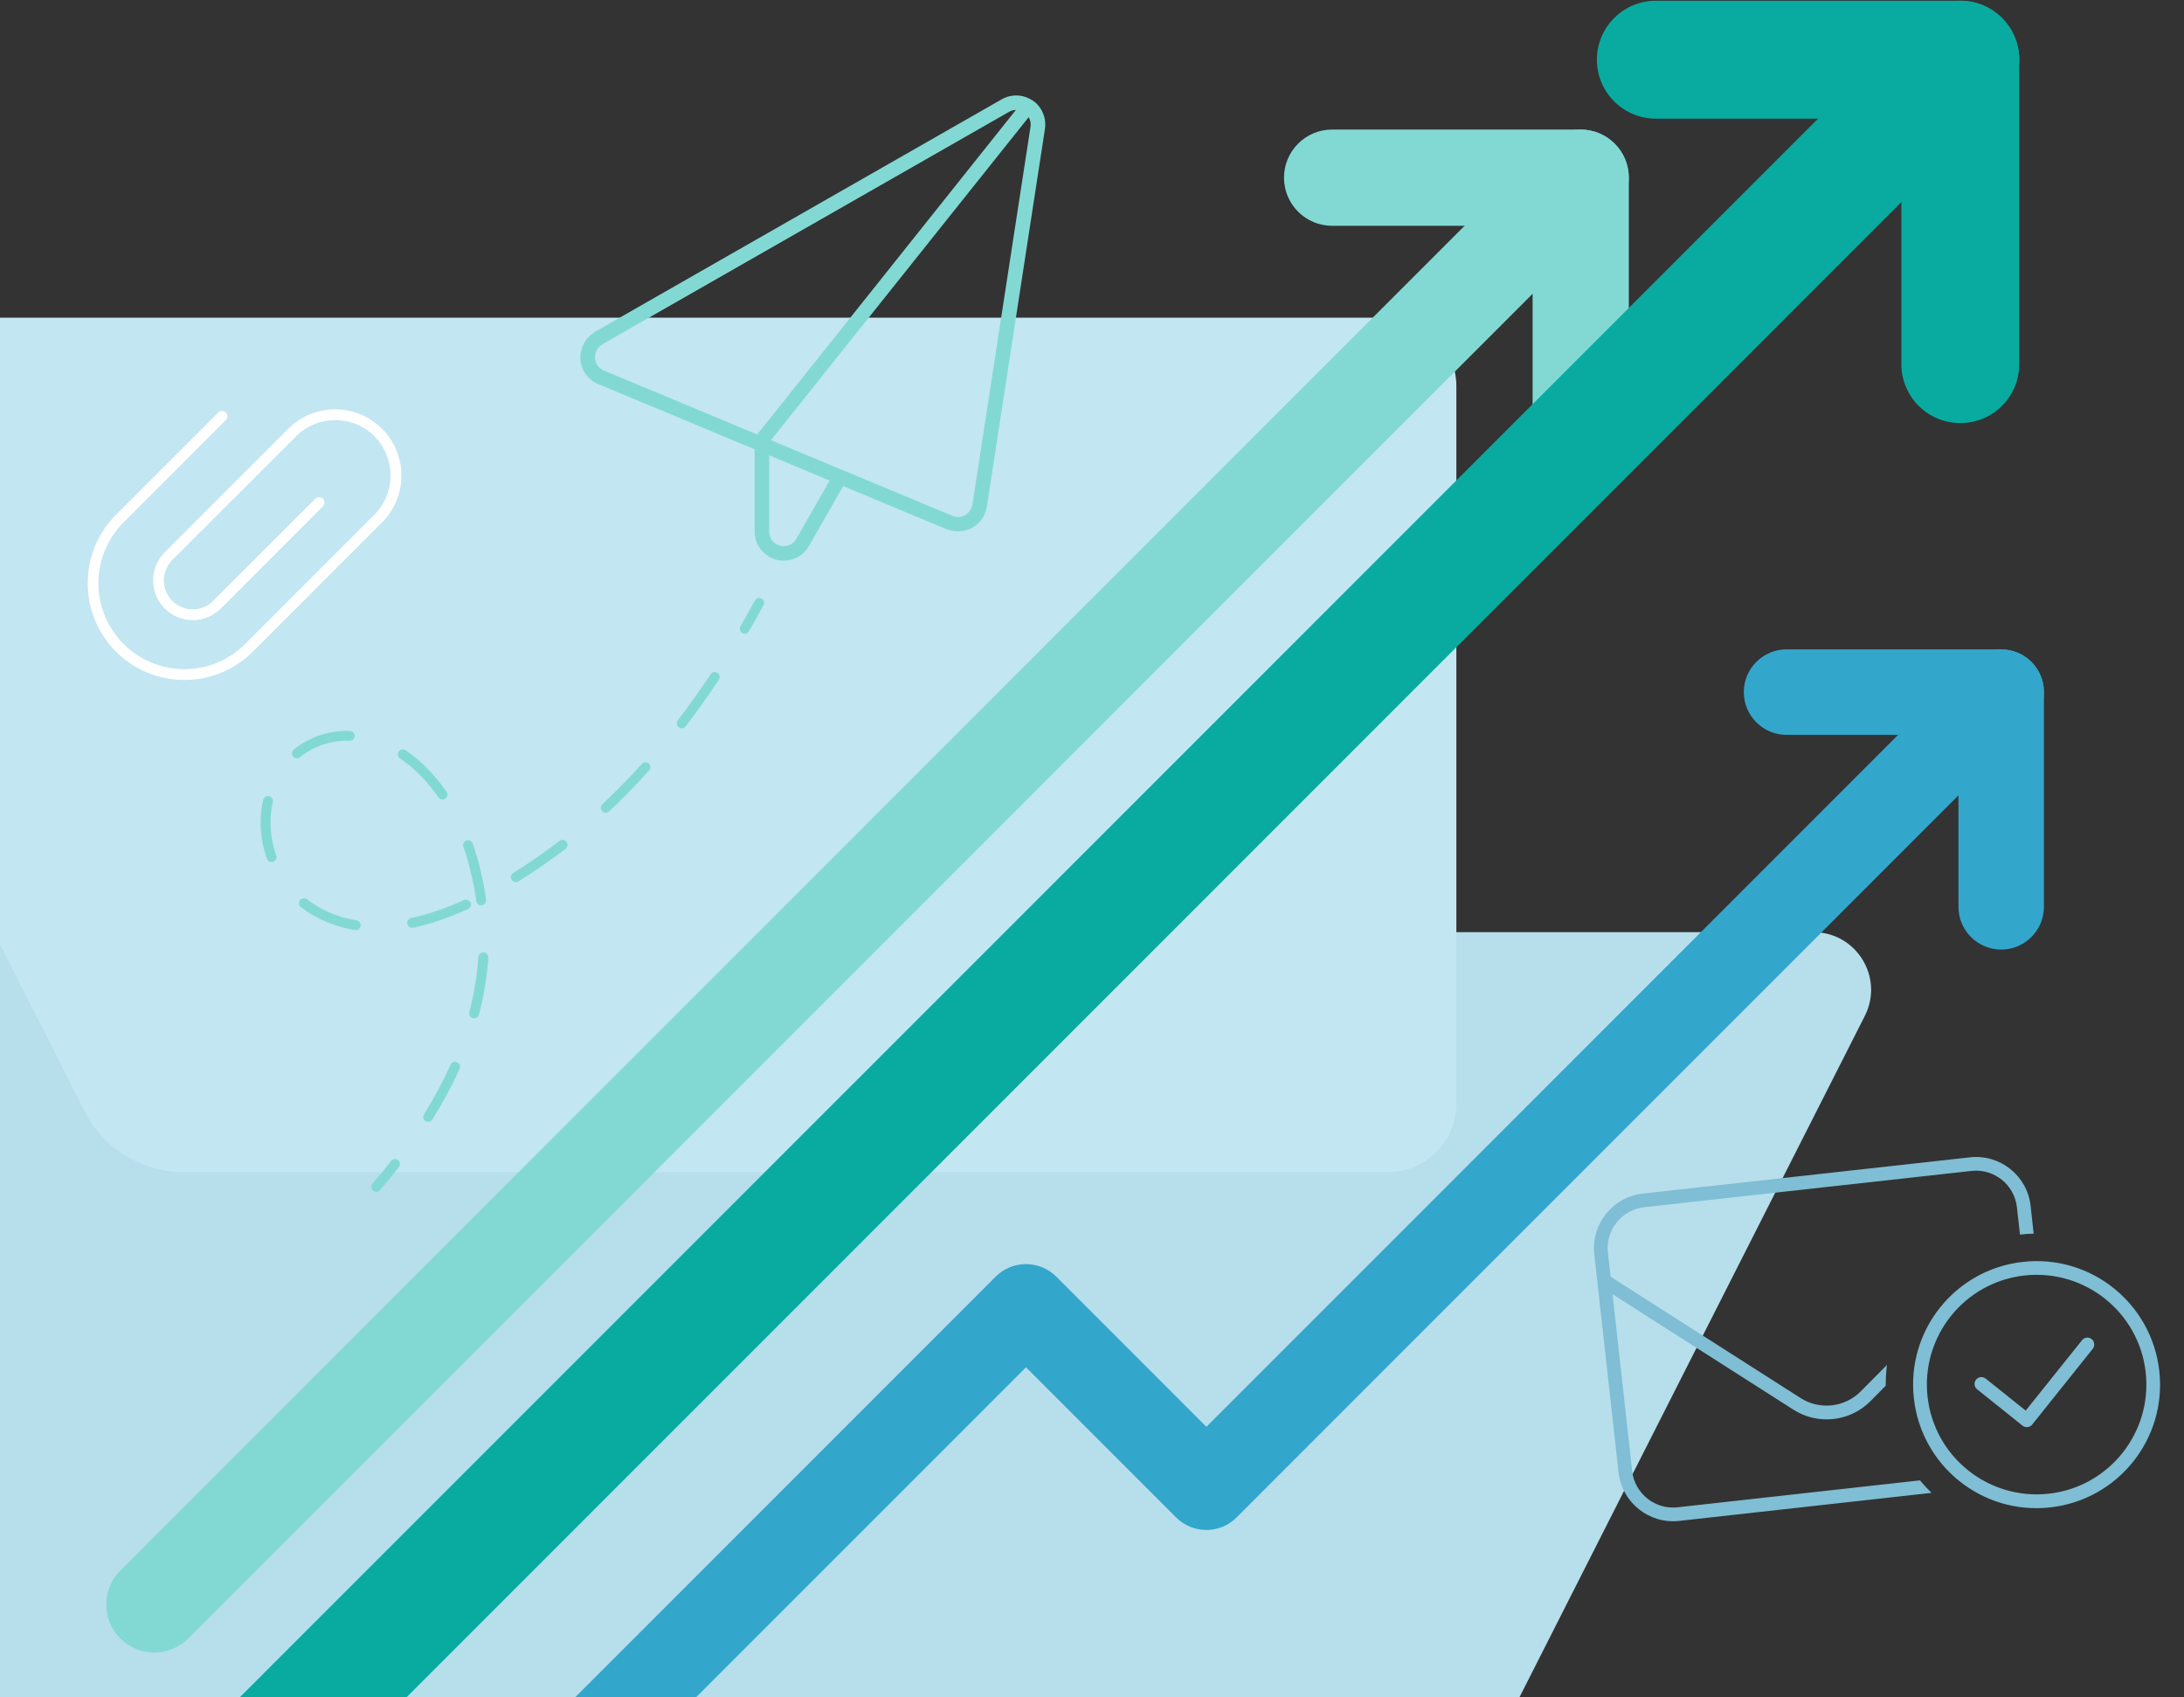 <svg viewBox="0 0 236.07 183.38" xmlns="http://www.w3.org/2000/svg" xmlns:xlink="http://www.w3.org/1999/xlink"><rect x="0" y="0" width="236.07" height="183.38" fill="#333333" stroke="none"/><clipPath id="a"><path d="m0 0h236.07v183.38h-236.07z"/></clipPath><g clip-path="url(#a)"><path d="m153.92 203.76 47.65-93.98c2.1-4.15-.91-9.05-5.56-9.05h-211.5c-5.01 0-9.07 4.06-9.07 9.07v92.97c0 5.01 4.06 9.07 9.07 9.07h156.27c5.55 0 10.63-3.12 13.14-8.07z" fill="#b7deeb"/><path d="m9.13 120.07-39.72-78.34c-1.72-3.39.74-7.4 4.54-7.4h176.06c4.09 0 7.41 3.32 7.41 7.41v77.52c0 4.09-3.32 7.41-7.41 7.41h-130.14c-4.54 0-8.69-2.55-10.74-6.59z" fill="#c2e6f2"/><path d="m170.86 51.27c-2.87 0-5.2-2.33-5.2-5.2v-21.67h-21.67c-2.87 0-5.2-2.33-5.2-5.2s2.33-5.2 5.2-5.2h26.87c2.87 0 5.2 2.33 5.2 5.2v26.87c0 2.87-2.33 5.2-5.2 5.2z" fill="#82d9d4"/><path d="m16.69 178.58c-1.33 0-2.66-.51-3.68-1.52-2.03-2.03-2.03-5.32 0-7.35l154.17-154.18c2.03-2.03 5.32-2.03 7.35 0s2.03 5.32 0 7.35l-154.17 154.17c-1.02 1.02-2.35 1.52-3.68 1.52z" fill="#82d9d4"/><path d="m211.89 45.72c-3.52 0-6.37-2.85-6.37-6.37v-26.53h-26.54c-3.52 0-6.37-2.85-6.37-6.37s2.86-6.37 6.38-6.37h32.9c3.52 0 6.37 2.85 6.37 6.37v32.9c0 3.52-2.85 6.37-6.37 6.37z" fill="#09aba0"/><path d="m.33 224.38c-1.63 0-3.26-.62-4.5-1.87-2.49-2.49-2.49-6.52 0-9.01l211.56-211.55c2.49-2.49 6.52-2.49 9.01 0s2.49 6.52 0 9.01l-211.57 211.56c-1.24 1.24-2.87 1.87-4.5 1.87z" fill="#09aba0"/><path d="m177.73 130.45 35.37-3.92c2.44-.27 4.64 1.49 4.91 3.93l.33 2.95c.5-.06.99-.09 1.48-.1l-.33-3.01c-.36-3.25-3.3-5.6-6.55-5.24l-35.37 3.92c-3.25.36-5.6 3.3-5.24 6.55l2.62 23.58c.36 3.25 3.3 5.6 6.55 5.24l27.28-3.03c-.44-.43-.85-.88-1.25-1.35l-26.2 2.91c-2.44.27-4.64-1.49-4.91-3.93l-2.12-19.1 19.55 12.48c2.65 1.69 6.11 1.31 8.33-.92l1.65-1.67c0-.75.04-1.51.13-2.24l-2.84 2.86c-1.72 1.73-4.42 2.03-6.48.72l-20.55-13.12-.29-2.6c-.27-2.44 1.49-4.64 3.93-4.91zm41.1 7.38c6.51-.72 12.38 3.97 13.1 10.48s-3.97 12.38-10.48 13.1-12.38-3.97-13.1-10.48 3.97-12.38 10.48-13.1zm2.78 25.06c7.33-.81 12.61-7.41 11.79-14.74s-7.41-12.61-14.74-11.79c-7.33.81-12.61 7.41-11.79 14.74.81 7.33 7.41 12.61 14.74 11.79zm4.48-18.19c-.32-.25-.79-.2-1.04.12l-6.09 7.61-4.33-3.46c-.32-.25-.79-.2-1.04.12s-.2.79.12 1.04l4.91 3.93c.32.25.79.2 1.04-.12l6.55-8.19c.25-.32.2-.79-.12-1.04z" fill="#7fbed4"/><path d="m40.46 47.14c2.34 2.34 2.34 6.15 0 8.49l-13.96 13.96c-3.63 3.63-9.51 3.63-13.14 0s-3.63-9.51 0-13.14l11.05-11.05c.23-.23.23-.6 0-.82s-.6-.23-.82 0l-11.05 11.05c-4.08 4.08-4.08 10.71 0 14.79s10.71 4.08 14.79 0l13.96-13.96c2.8-2.8 2.8-7.33 0-10.13s-7.33-2.8-10.13 0l-13.36 13.36c-1.8 1.8-1.64 4.78.36 6.38 1.7 1.37 4.16 1.23 5.71-.31l11.03-11.04c.23-.23.23-.6 0-.82s-.6-.23-.82 0l-11.04 11.03c-1.13 1.13-2.92 1.22-4.16.23-1.45-1.16-1.57-3.33-.25-4.65l13.37-13.36c2.34-2.34 6.15-2.34 8.49 0z" fill="#fff"/><path d="m216.31 102.61c-2.55 0-4.62-2.07-4.62-4.62v-18.58h-18.58c-2.55 0-4.62-2.07-4.62-4.62s2.07-4.62 4.62-4.62h23.2c2.55 0 4.62 2.07 4.62 4.62v23.2c0 2.55-2.07 4.62-4.62 4.62z" fill="#33a6cc"/><path d="m39.48 217.25c-1.18 0-2.36-.45-3.27-1.35-1.8-1.8-1.8-4.73 0-6.53l71.42-71.42c.87-.87 2.04-1.35 3.27-1.35s2.4.49 3.27 1.35l16.23 16.23 82.65-82.65c1.8-1.8 4.73-1.8 6.53 0s1.8 4.73 0 6.53l-85.92 85.92c-1.8 1.8-4.73 1.8-6.53 0l-16.23-16.23-68.15 68.15c-.9.9-2.08 1.35-3.27 1.35z" fill="#33a6cc"/><g fill="#82d9d4"><path d="m102.35 57.2-11.21-4.67-3.7 6.47c-.71 1.24-2.16 1.85-3.53 1.48s-2.34-1.61-2.34-3.03v-8.9l-16.91-7.05c-1.11-.46-1.86-1.5-1.92-2.7-.07-1.2.54-2.33 1.58-2.93l.78 1.36c-.52.29-.82.86-.79 1.46s.41 1.12.96 1.35l16.58 6.91 27.96-35.07c-.26 0-.51.08-.75.21l-43.98 25.13-.78-1.36 43.98-25.13c.81-.46 1.77-.54 2.62-.23.25.09.49.22.72.36.13.09.25.18.35.27.09.08.17.16.24.25.6.69.88 1.62.74 2.54l-6.28 40.84c-.15.95-.73 1.79-1.57 2.26s-1.86.53-2.75.16zm-19-9.62 8.39 3.49 11.21 4.67c.44.19.95.16 1.37-.08s.71-.66.79-1.13l6.28-40.84c.06-.36-.02-.73-.2-1.03l-27.86 34.91zm-.21 1.62v8.25c0 .72.48 1.34 1.17 1.52s1.41-.12 1.77-.74l3.6-6.3z"/><path d="m80.5 68.47c-.09 0-.18-.02-.27-.07-.25-.15-.34-.47-.19-.73.53-.92 1.06-1.85 1.56-2.78.14-.26.47-.36.72-.21.26.14.35.47.21.72-.51.94-1.04 1.88-1.58 2.81-.1.17-.28.27-.46.27z"/><path d="m46.28 121.23c-.1 0-.19-.03-.28-.08-.25-.16-.33-.49-.17-.74 1.11-1.78 2.08-3.58 2.87-5.35.12-.27.44-.39.71-.27s.39.44.27.71c-.82 1.81-1.8 3.65-2.94 5.47-.1.16-.28.25-.45.25zm4.97-11.19s-.09 0-.14-.02c-.29-.08-.46-.37-.38-.65.52-1.98.85-3.98.98-5.96.02-.29.28-.49.57-.5.29.02.52.27.5.57-.13 2.04-.47 4.11-1.01 6.16-.06.24-.28.4-.52.4zm-12.81-9.54s-.06 0-.08 0c-1.66-.27-3.22-.83-4.63-1.66-.42-.24-.83-.52-1.21-.82-.23-.18-.27-.52-.09-.75s.52-.27.75-.09c.35.27.71.52 1.09.74 1.3.77 2.74 1.29 4.26 1.53.29.05.49.32.44.61-.04.26-.27.45-.53.45zm6.11-.25c-.25 0-.47-.17-.52-.42-.06-.29.12-.57.41-.63 1.8-.38 3.72-1.04 5.7-1.94.27-.12.58 0 .71.26s0 .58-.26.71c-2.05.94-4.05 1.62-5.92 2.02-.04 0-.08.01-.11.01zm7.47-2.41c-.26 0-.49-.19-.53-.46-.14-1-.33-2.01-.57-3.01-.22-.96-.5-1.92-.83-2.86-.1-.28.05-.58.32-.68.28-.1.58.05.68.32.35.97.64 1.97.87 2.97.25 1.03.44 2.07.58 3.11.04.29-.16.56-.46.6-.02 0-.05 0-.07 0zm3.73-2.53c-.18 0-.35-.09-.45-.25-.16-.25-.08-.58.17-.73 1.71-1.06 3.39-2.22 5.01-3.46.23-.18.57-.14.75.1.18.23.14.57-.1.75-1.64 1.27-3.36 2.45-5.1 3.53-.09.05-.18.08-.28.08zm-26.4-2.16c-.22 0-.43-.14-.5-.36-.45-1.28-.68-2.6-.68-3.92 0-.83.09-1.65.28-2.43.07-.29.36-.46.64-.4.29.07.46.35.4.64-.17.7-.25 1.44-.25 2.19 0 1.2.21 2.4.62 3.57.1.28-.05.58-.33.68-.06.02-.12.03-.18.03zm36.13-5.32c-.14 0-.28-.06-.39-.17-.2-.22-.19-.55.02-.75 1.45-1.36 2.89-2.83 4.26-4.36.2-.22.53-.24.75-.04s.24.53.04.75c-1.4 1.56-2.85 3.05-4.33 4.43-.1.1-.23.14-.36.14zm-17.65-1.43c-.17 0-.34-.08-.44-.23-1.22-1.76-2.61-3.18-4.15-4.21-.25-.16-.31-.5-.15-.74s.5-.31.74-.15c1.65 1.1 3.14 2.62 4.44 4.49.17.24.11.58-.14.74-.09.06-.2.09-.3.09zm-15.73-4.46c-.16 0-.31-.07-.42-.2-.19-.23-.15-.57.08-.75 1.7-1.37 3.88-2.09 6.07-2 .29.01.52.26.51.55s-.26.51-.55.51c-1.95-.08-3.85.56-5.36 1.77-.1.08-.22.12-.33.12zm41.59-3.24c-.11 0-.23-.04-.32-.11-.23-.18-.28-.51-.1-.75 1.2-1.57 2.4-3.25 3.54-4.98.16-.25.49-.31.74-.15s.31.49.15.74c-1.16 1.75-2.37 3.45-3.58 5.04-.1.14-.26.21-.42.21z"/><path d="m40.68 128.79c-.12 0-.25-.04-.35-.13-.22-.19-.25-.53-.06-.75.69-.81 1.37-1.63 2.01-2.46.18-.23.52-.27.75-.09s.27.52.09.75c-.66.84-1.34 1.68-2.04 2.5-.11.12-.25.19-.41.19z"/></g></g></svg>